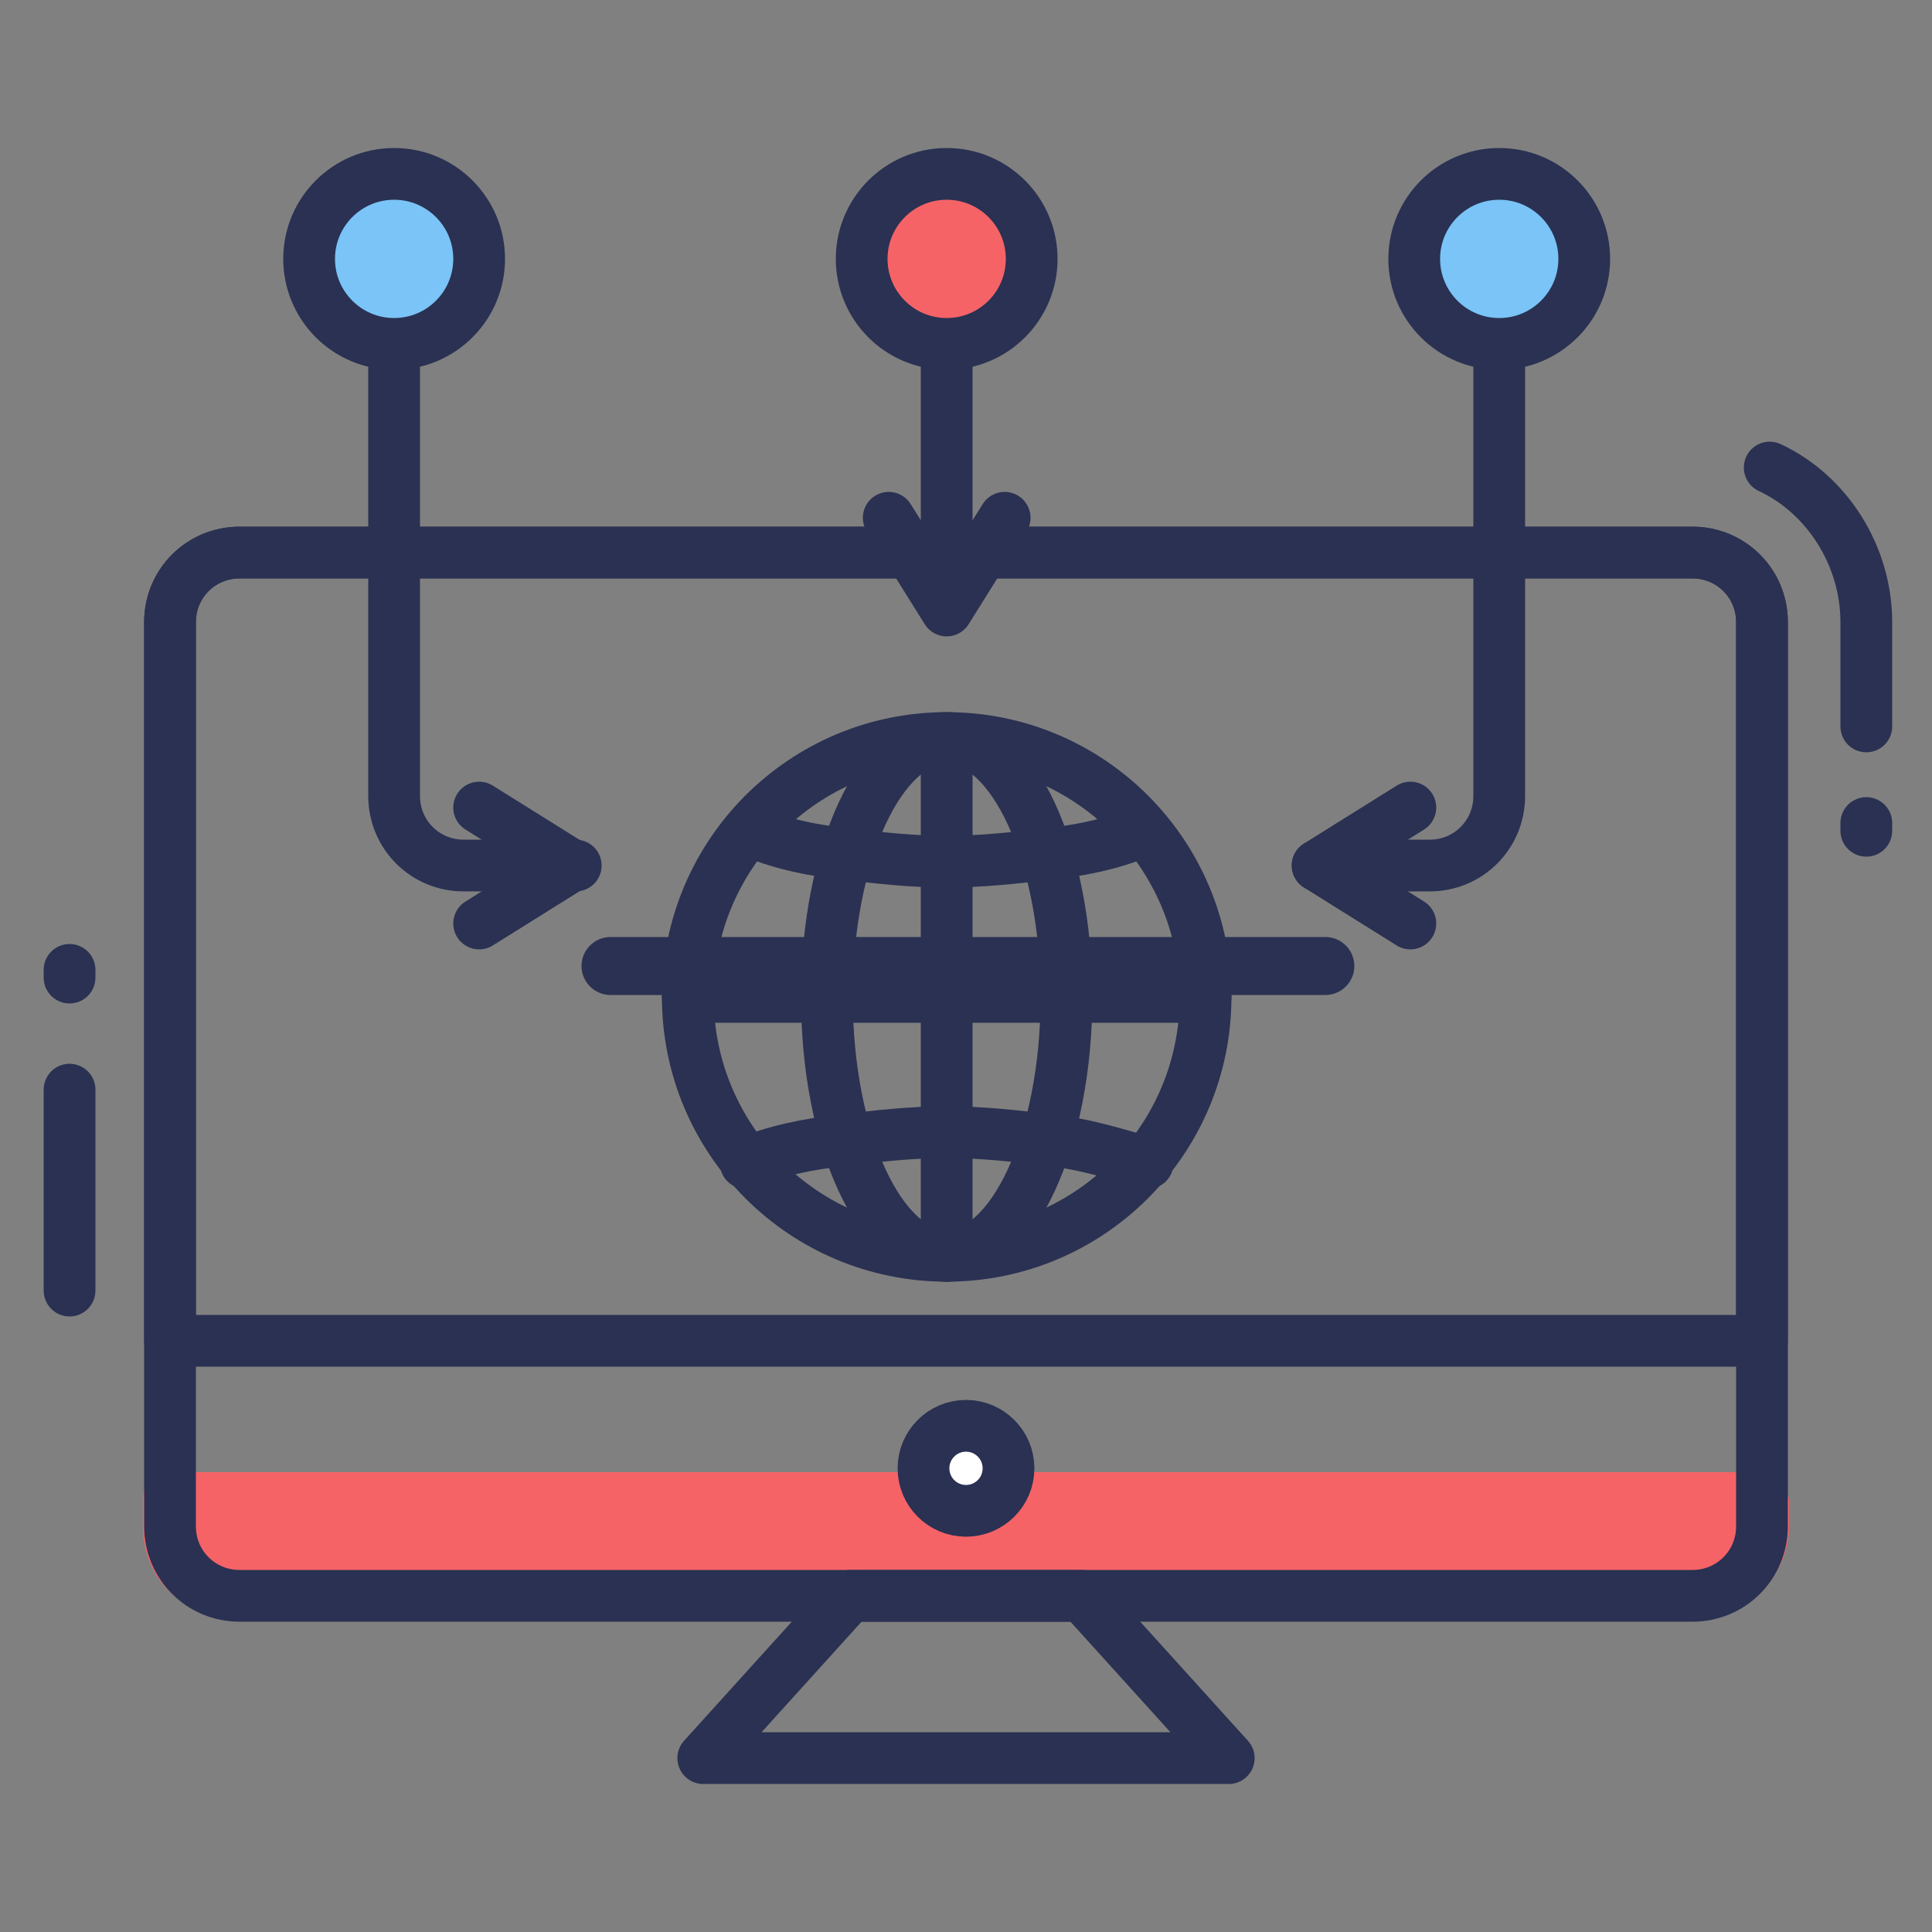 <svg xmlns="http://www.w3.org/2000/svg" enable-background="new 0 0 50 50" viewBox="0 0 50 50"><rect x="0" y="0" width="50" height="50" fill="#808080" stroke="none"/><path fill="#F56367" d="M45.6,38.1H4.4c-0.4,0-0.7,0.3-0.7,0.7v0.7c0,1.4,1.1,2.4,2.5,2.4h37.6c1.4,0,2.5-1.1,2.5-2.4v-0.7C46.2,38.4,45.9,38.1,45.6,38.1z"/><polygon fill="none" stroke="#2A3152" stroke-linecap="round" stroke-linejoin="round" stroke-miterlimit="10" stroke-width="1.339" points="31.8 45.5 18.2 45.5 22 41.3 28 41.3"/><circle cx="25" cy="38" r="1.1" fill="#FFF" stroke="#2A3152" stroke-linecap="round" stroke-linejoin="round" stroke-miterlimit="10" stroke-width="1.339"/><path fill="none" stroke="#2A3152" stroke-linecap="round" stroke-linejoin="round" stroke-miterlimit="10" stroke-width="1.339" d="M45.6,34.7H4.4V16.1c0-1,0.8-1.8,1.8-1.8h37.6c1,0,1.8,0.8,1.8,1.8V34.7z"/><line x1="1.8" x2="1.8" y1="28.2" y2="33.4" fill="none" stroke="#2A3152" stroke-linecap="round" stroke-linejoin="round" stroke-miterlimit="10" stroke-width="1.339"/><line x1="1.8" x2="1.8" y1="25.1" y2="25.3" fill="none" stroke="#2A3152" stroke-linecap="round" stroke-linejoin="round" stroke-miterlimit="10" stroke-width="1.339"/><path fill="none" stroke="#2A3152" stroke-linecap="round" stroke-linejoin="round" stroke-miterlimit="10" stroke-width="1.339" d="M48.3,18.8v-2.7c0-1.7-1-3.3-2.5-4"/><line x1="48.3" x2="48.3" y1="21.5" y2="21.3" fill="none" stroke="#2A3152" stroke-linecap="round" stroke-linejoin="round" stroke-miterlimit="10" stroke-width="1.339"/><path fill="none" stroke="#2A3152" stroke-linecap="round" stroke-linejoin="round" stroke-miterlimit="10" stroke-width="1.339" d="M43.8,41.3H6.2c-1,0-1.8-0.8-1.8-1.8V16.1c0-1,0.8-1.8,1.8-1.8h37.6c1,0,1.8,0.8,1.8,1.8v23.4C45.6,40.5,44.8,41.3,43.8,41.3z"/><circle cx="24.5" cy="25.8" r="6.7" fill="none" stroke="#2A3152" stroke-linecap="round" stroke-linejoin="round" stroke-miterlimit="10" stroke-width="1.339"/><ellipse cx="24.5" cy="25.8" fill="none" stroke="#2A3152" stroke-linecap="round" stroke-linejoin="round" stroke-miterlimit="10" stroke-width="1.339" rx="3.1" ry="6.7"/><path fill="none" stroke="#2A3152" stroke-linecap="round" stroke-linejoin="round" stroke-miterlimit="10" stroke-width="1.339" d="M29.6 21.5c-.7.3-1.5.5-2.5.6-.8.1-1.7.2-2.6.2-.9 0-1.8-.1-2.6-.2-1-.1-1.8-.3-2.5-.6M19.3 30.1c.7-.3 1.6-.5 2.6-.6.8-.1 1.7-.2 2.6-.2.9 0 1.8.1 2.6.2 1 .1 1.9.4 2.6.6"/><line x1="31.2" x2="17.8" y1="25.8" y2="25.8" fill="none" stroke="#2A3152" stroke-linecap="round" stroke-linejoin="round" stroke-miterlimit="10" stroke-width="1.339"/><line x1="24.5" x2="24.5" y1="19.2" y2="32.5" fill="none" stroke="#2A3152" stroke-linecap="round" stroke-linejoin="round" stroke-miterlimit="10" stroke-width="1.339"/><line x1="24.5" x2="24.5" y1="14.8" y2="9" fill="none" stroke="#2A3152" stroke-linecap="round" stroke-linejoin="round" stroke-miterlimit="10" stroke-width="1.339"/><path fill="none" stroke="#2A3152" stroke-linecap="round" stroke-linejoin="round" stroke-miterlimit="10" stroke-width="1.339" d="M10.2,9v11.6c0,1,0.8,1.8,1.8,1.8h2.9"/><polyline fill="none" stroke="#2A3152" stroke-linecap="round" stroke-linejoin="round" stroke-miterlimit="10" stroke-width="1.339" points="12.4 20.9 14.8 22.4 12.4 23.9"/><path fill="none" stroke="#2A3152" stroke-linecap="round" stroke-linejoin="round" stroke-miterlimit="10" stroke-width="1.339" d="M38.8,9v11.6c0,1-0.8,1.8-1.8,1.8h-2.9"/><polyline fill="none" stroke="#2A3152" stroke-linecap="round" stroke-linejoin="round" stroke-miterlimit="10" stroke-width="1.339" points="36.5 20.9 34.1 22.4 36.5 23.9"/><polyline fill="none" stroke="#2A3152" stroke-linecap="round" stroke-linejoin="round" stroke-miterlimit="10" stroke-width="1.339" points="23 13.4 24.5 15.8 26 13.4"/><circle cx="24.5" cy="6.7" r="2.2" fill="#F56367" stroke="#2A3152" stroke-linecap="round" stroke-linejoin="round" stroke-miterlimit="10" stroke-width="1.339"/><circle cx="10.2" cy="6.7" r="2.2" fill="#7AC4F7" stroke="#2A3152" stroke-linecap="round" stroke-linejoin="round" stroke-miterlimit="10" stroke-width="1.339"/><circle cx="38.8" cy="6.7" r="2.2" fill="#7AC4F7" stroke="#2A3152" stroke-linecap="round" stroke-linejoin="round" stroke-miterlimit="10" stroke-width="1.339"/><line x1="15.8" x2="34.3" y1="25" y2="25" fill="none" stroke="#2A3152" stroke-linecap="round" stroke-linejoin="round" stroke-miterlimit="10" stroke-width="1.5"/></svg>